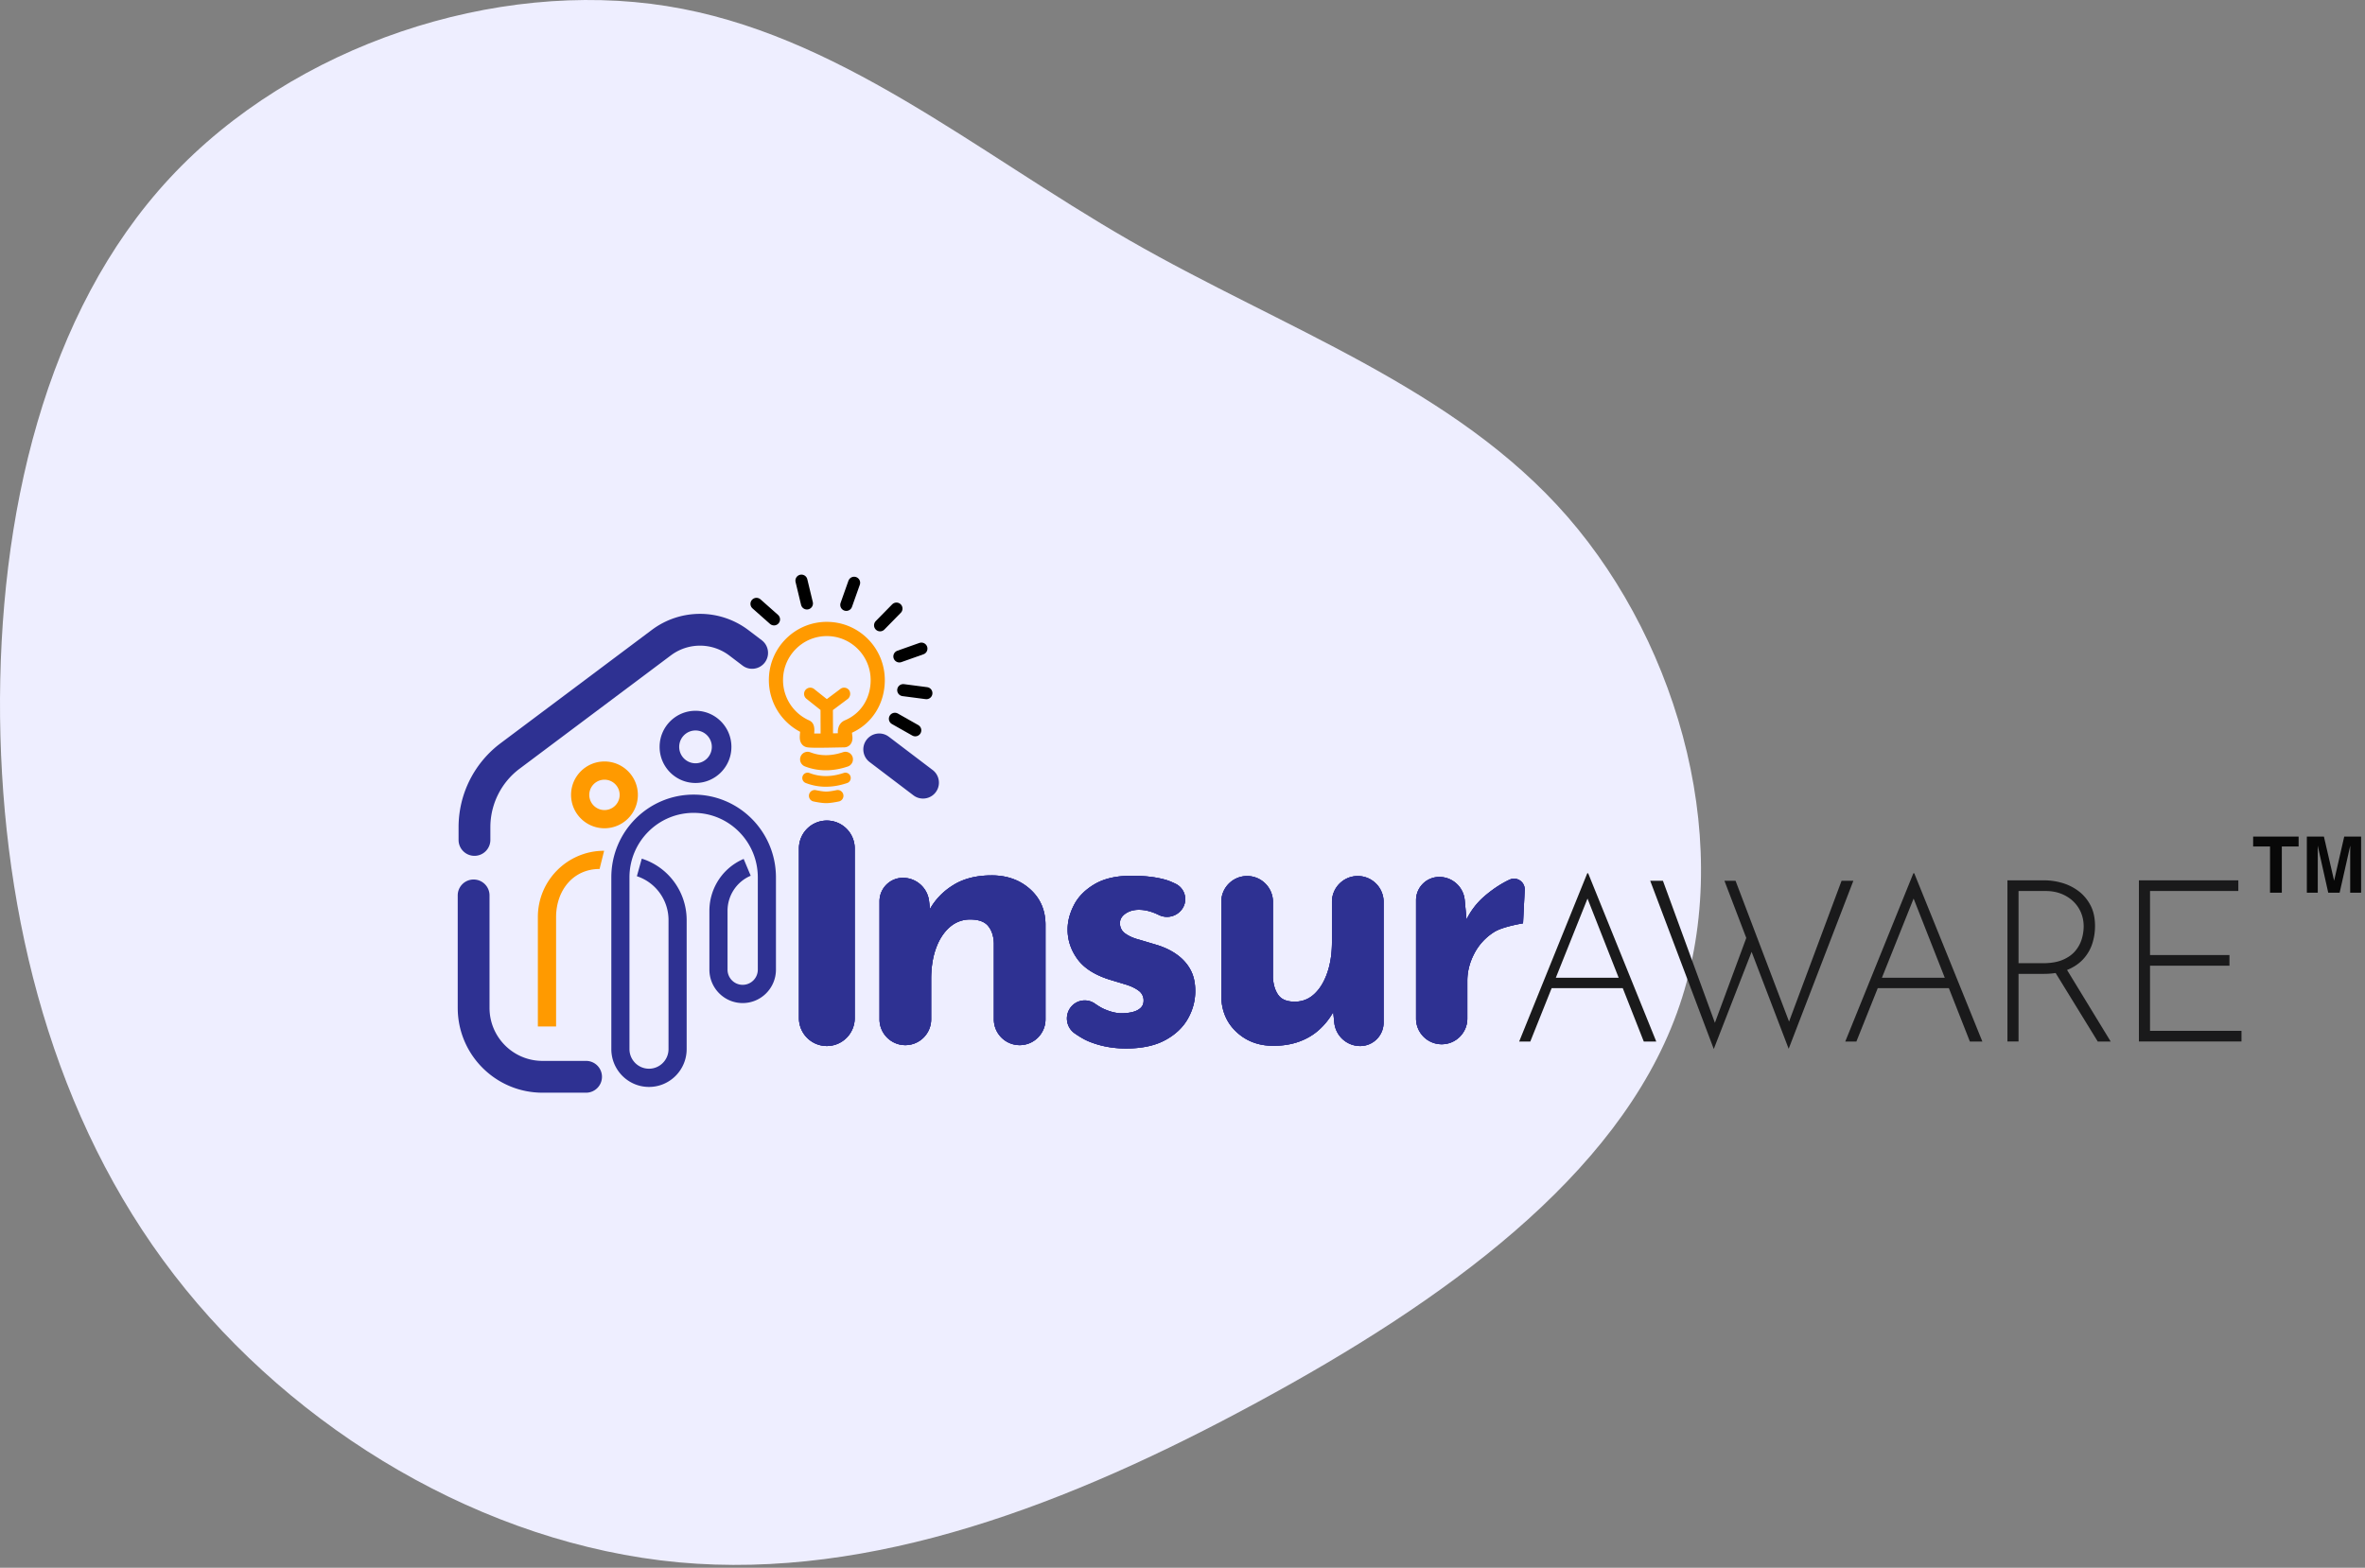<svg xmlns="http://www.w3.org/2000/svg" xmlns:xlink="http://www.w3.org/1999/xlink" width="374" height="248" xmlns:v="https://vecta.io/nano"><rect width="100%" height="100%" fill="#808080" stroke="none"/><g fill="none" fill-rule="evenodd"><g fill-rule="nonzero"><path d="M26.846 28.169C46.555 6.95 78.467-3.321 105.411.954s48.813 23.044 73.219 37.068 51.405 23.2 69.278 43.742c17.873 20.593 26.674 52.605 17.279 78.464-9.395 25.911-36.934 45.671-66.416 61.624-29.482 16.006-60.8 28.101-91.47 25.286-30.67-2.867-60.692-20.75-79.753-45.462S.388 145.317.01 113.462c-.324-31.907 7.128-64.074 26.836-85.294z" fill="#eef"/><path d="M133.364 125.701c.101.495-.216.978-.708 1.08l-.179.036-.174.034-.168.031-.162.028-.079.013-.154.024-.148.022c-.364.051-.675.076-.939.076s-.575-.026-.939-.076l-.148-.022-.154-.024-.079-.013-.162-.028-.168-.031-.174-.034-.179-.036c-.492-.102-.809-.585-.708-1.08a.91.91 0 0 1 1.074-.712l.076.016.148.029.142.027.069.013.134.024.129.022.123.019.117.017.112.015.106.013.051.006.098.01.092.008.086.005.08.003h.019 0l.055.001.074-.001.08-.003.086-.005.092-.008.098-.01.051-.006.106-.013.112-.015.117-.017.123-.019.129-.022.134-.024.211-.04.148-.029.076-.016a.91.91 0 0 1 1.074.712zm1.129-2.901c.148.442-.088.92-.528 1.069-1.142.387-2.265.581-3.364.581a8.71 8.71 0 0 1-3.19-.594c-.432-.169-.647-.658-.479-1.092a.84.84 0 0 1 1.056-.493l.03.011c.821.32 1.68.48 2.583.48.912 0 1.854-.163 2.828-.493a.84.84 0 0 1 1.064.531zm.332-3.066c.21.626-.125 1.304-.748 1.515-1.177.398-2.337.6-3.476.6-1.152 0-2.261-.206-3.317-.618a1.2 1.2 0 0 1-.679-1.547 1.19 1.19 0 0 1 1.539-.682 6.69 6.69 0 0 0 2.456.456c.838 0 1.706-.145 2.604-.437l.113-.037a1.19 1.19 0 0 1 1.507.752zm-4.068-21.364c5.063 0 9.167 4.125 9.167 9.214 0 3.68-1.97 6.835-5.146 8.302h0l-.045.02.003.04.004.049.008.085.032.287.012.112.006.066.005.06.003.055.002.051h0v.096l-.006.095-.005.05-.006.053c-.082.669-.564 1.219-1.332 1.219h0-.076l-2.209.043-.526.008-.523.006-.472.004-.385.001-.274-.001-.25-.003-.228-.005-.156-.005-.144-.006-.09-.005-.085-.005-.117-.009-.072-.007-.067-.007-.062-.008-.058-.008-.053-.009-.025-.005h0l-.046-.01c-.379-.089-.675-.331-.853-.651a1.65 1.65 0 0 1-.194-.631c-.018-.159-.022-.31-.014-.498h0l.006-.106.004-.056h0l.009-.12.025-.299.006-.073-.074-.039a9.22 9.22 0 0 1-4.866-8.029h0l-.001-.11c0-5.088 4.104-9.214 9.167-9.214zm0 2.251c-3.826 0-6.928 3.117-6.928 6.963 0 2.778 1.634 5.256 4.116 6.366h0l.044.02c.531.256.731.71.782 1.245.014.148.016.29.009.461h0l-.006.107-.008.116-.011.132.104.001.367.002h.333l.213-.002-.016-3.723-2.228-1.773a.99.99 0 0 1-.16-1.383c.328-.417.925-.495 1.348-.183l.029.022 2.007 1.597 2.155-1.615c.434-.325 1.034-.236 1.371.201a1.06 1.06 0 0 1-.171 1.356l-.028.022-2.362 1.77.016 3.682.763-.015-.002-.059a2.53 2.53 0 0 1 .093-.832h0l.019-.061a1.77 1.77 0 0 1 1.013-1.099c2.507-1.049 4.066-3.46 4.066-6.355 0-3.846-3.102-6.963-6.928-6.963z" fill="#ff9a00"/><path d="M242.001 164.756l3.375-8.439h11.249l3.322 8.439h1.974l-10.768-26.611h-.144l-10.768 26.611h1.759zm13.975-10.091h-9.938l5.011-12.524 4.927 12.524zm15.04 11.276l5.983-15.369 5.861 15.333 10.229-26.575h-1.866l-8.303 22.27-8.459-22.27h-1.759l3.455 9.042-4.963 13.423-8.218-22.465h-2.01l10.05 26.611zm22.554-1.185l3.375-8.439h11.249l3.322 8.439h1.974l-10.768-26.611h-.144l-10.768 26.611h1.759zm13.975-10.091h-9.938l5.011-12.524 4.927 12.524zm11.666 10.091v-10.702h3.948a12.73 12.73 0 0 0 1.907-.134l.011-.001 6.66 10.836h2.046l-6.899-11.317.08-.032c.915-.383 1.678-.88 2.29-1.49l.222-.234c.646-.718 1.113-1.526 1.4-2.424a9.08 9.08 0 0 0 .431-2.783c0-1.269-.239-2.358-.718-3.268s-1.107-1.658-1.884-2.244-1.639-1.017-2.584-1.293-1.896-.413-2.853-.413h0-5.814v25.497h1.759zm3.84-12.39h-3.84v-11.42h4.307c.909 0 1.735.15 2.477.449s1.376.706 1.902 1.221.927 1.107 1.202 1.778.413 1.389.413 2.155a6.96 6.96 0 0 1-.305 1.993c-.203.682-.544 1.311-1.023 1.885s-1.137 1.041-1.974 1.401-1.89.539-3.158.539h0zm31.419 12.39v-1.688h-14.464v-10.307h12.562v-1.688h-12.562v-10.127h13.962v-1.688h-15.721v25.497h16.223z" fill="#1a1a1b"/><path d="M360.847 141.214v-7.309h2.656v-1.573h-7.191v1.573h2.668v7.309h1.867zm5.685 0v-6.12l-.006-.614-.006-.72h0l1.668 7.454h1.801l1.68-7.454-.006.72-.006.726v6.008h1.728v-8.882h-2.668l-1.602 6.984-1.614-6.984h-2.698v8.882h1.728z" fill="#080808"/><path d="M95.538 134.578l-.72 2.882c-4.155 0-6.81 3.334-6.877 7.472l-.001.126v17.316h-2.882v-17.316c0-5.73 4.599-10.386 10.307-10.478l.173-.001zm.052-14.123c2.918 0 5.283 2.365 5.283 5.283s-2.365 5.283-5.283 5.283-5.283-2.365-5.283-5.283 2.365-5.283 5.283-5.283zm0 2.882a2.4 2.4 0 1 0 0 4.803 2.4 2.4 0 1 0 0-4.803z" fill="#ff9a00"/><path d="M109.691 125.697c7.117 0 12.9 5.745 13.015 12.875l.002.216v14.59c0 2.923-2.356 5.293-5.262 5.293-2.877 0-5.215-2.322-5.262-5.205l-.001-.088v-9.297c0-1.604.428-3.138 1.195-4.468a8.87 8.87 0 0 1 4.127-3.699l.098-.042 1.113 2.659c-2.198.931-3.636 3.084-3.664 5.478v.073 9.297c0 1.33 1.072 2.408 2.394 2.408a2.4 2.4 0 0 0 2.394-2.366V138.79c0-5.637-4.543-10.206-10.148-10.206-5.549 0-10.057 4.479-10.147 10.038l-.001.169v27.159c0 1.716 1.383 3.106 3.089 3.106 1.689 0 3.061-1.363 3.088-3.055v-20.452c0-3.16-2.019-5.958-4.998-6.941v-.029l.768-2.753c4.181 1.32 7.04 5.192 7.097 9.589l.001.133v20.4c0 3.309-2.667 5.991-5.957 5.991-3.257 0-5.904-2.629-5.956-5.892l-.001-27.258c0-7.23 5.828-13.091 13.016-13.091zm.297-13.26c3.135 0 5.677 2.556 5.677 5.71s-2.542 5.71-5.677 5.71-5.677-2.556-5.677-5.71 2.542-5.71 5.677-5.71zm0 3.114c-1.425 0-2.58 1.162-2.58 2.595s1.155 2.595 2.58 2.595 2.58-1.162 2.58-2.595-1.155-2.595-2.58-2.595zm8.39-15.858l2.085 1.583c1.106.84 1.322 2.418.482 3.524s-2.416 1.322-3.522.482l-2.085-1.583a7.66 7.66 0 0 0-8.996-.206l-.245.176L82.169 121.6c-2.815 2.109-4.511 5.394-4.618 8.911l-.005.352v2.003c0 1.389-1.125 2.515-2.514 2.515-1.333 0-2.423-1.038-2.508-2.35l-.005-.165v-2.003a16.61 16.61 0 0 1 6.326-13.052l.31-.238 23.928-17.931a12.69 12.69 0 0 1 15.295.05zm22.035 16.745l.147.104 6.927 5.262c1.106.84 1.322 2.418.482 3.524-.803 1.058-2.281 1.302-3.375.586l-.147-.104-6.927-5.262c-1.106-.84-1.322-2.418-.482-3.524.766-1.01 2.148-1.278 3.224-.678l.152.092zM74.9 139.128c1.333 0 2.423 1.038 2.508 2.35l.005.165v17.793c0 4.545 3.614 8.245 8.123 8.38l.256.004h6.89c1.388 0 2.514 1.126 2.514 2.515 0 1.334-1.037 2.425-2.349 2.51l-.165.005h-6.89c-7.299 0-13.235-5.836-13.403-13.098l-.004-.317v-17.793c0-1.389 1.125-2.515 2.514-2.515z" fill="#2e3192"/></g><path d="M119.629 95.522l2.773 2.457m19.366-1.708l-2.595 2.646m6.54 3.686l-3.487 1.234m4.276 5.811l-3.666-.479m1.904 6.356l-3.221-1.824m-14.78-21.853l.869 3.611m7.463-3.274l-1.24 3.5" stroke="#000" stroke-width="1.908" stroke-linecap="round"/><g fill-rule="nonzero" fill="#2e3192"><use xlink:href="#B"/><use xlink:href="#B"/><use xlink:href="#B"/></g></g><defs ><path id="B" d="M178.926 138.533c2.139 0 3.947.215 5.425.645.439.128.961.339 1.566.632.097.047.19.1.281.158 1.251.805 1.612 2.473.807 3.724a2.92 2.92 0 0 1-3.765 1.033l-.26-.124c-.914-.41-1.76-.635-2.538-.674-.7-.039-1.293.039-1.779.235s-.865.449-1.138.762-.408.645-.408.997a1.91 1.91 0 0 0 .846 1.759c.603.43 1.371.762 2.304.997l2.742.821c1.244.391 2.314.919 3.208 1.583s1.585 1.456 2.071 2.374.729 2.023.729 3.313c0 1.563-.399 3.039-1.196 4.426s-2.003 2.511-3.617 3.371-3.665 1.29-6.154 1.29c-2.1 0-4.054-.371-5.863-1.114-.649-.267-1.391-.69-2.226-1.27l-.086-.062c-1.272-.955-1.53-2.76-.576-4.033a2.8 2.8 0 0 1 3.839-.622c.542.376.984.642 1.324.798 1.069.489 2.032.733 2.888.733.661 0 1.254-.068 1.779-.205s.943-.352 1.254-.645.467-.674.467-1.143a1.87 1.87 0 0 0-.788-1.583c-.525-.391-1.196-.713-2.013-.967l-2.625-.791c-2.333-.743-4.015-1.827-5.046-3.254s-1.546-2.98-1.546-4.661c0-1.29.34-2.589 1.021-3.899s1.77-2.404 3.267-3.283 3.432-1.319 5.804-1.319zm35.793.047c2.255 0 4.083 1.829 4.083 4.086h0v19.095c0 2.047-1.658 3.706-3.704 3.706-2.105 0-3.871-1.591-4.09-3.686h0l-.175-1.679.036-.064c-.583 1.055-1.322 1.993-2.217 2.814s-1.954 1.456-3.179 1.905-2.596.674-4.113.674c-2.295 0-4.22-.713-5.775-2.14s-2.372-3.273-2.45-5.54h0v-15.086c0-2.256 1.828-4.086 4.083-4.086s4.083 1.829 4.083 4.086h0v12.037c.078 1.133.369 2.042.875 2.726s1.361 1.026 2.567 1.026 2.246-.41 3.121-1.231 1.556-1.945 2.042-3.371.729-3.039.729-4.837h0v-6.35c0-2.256 1.828-4.086 4.083-4.086zm-83.964-8.777a4.41 4.41 0 0 1 4.409 4.411h0v26.841a4.41 4.41 0 0 1-4.409 4.411 4.41 4.41 0 0 1-4.409-4.411h0v-26.841a4.41 4.41 0 0 1 4.409-4.411zm26.063 8.671c2.411 0 4.424.713 6.038 2.14s2.44 3.273 2.479 5.54h0v15.086c0 2.256-1.828 4.086-4.083 4.086s-4.083-1.829-4.083-4.086h0v-12.037c-.039-1.133-.34-2.042-.904-2.726s-1.507-1.026-2.829-1.026a4.79 4.79 0 0 0-3.267 1.231c-.933.821-1.653 1.935-2.158 3.342s-.758 3.029-.758 4.866h0v6.35c0 2.256-1.828 4.086-4.083 4.086s-4.083-1.829-4.083-4.086h0v-18.673c0-2.047 1.658-3.706 3.704-3.706a4.16 4.16 0 0 1 4.132 3.682h0l.144 1.241-.034.06.184-.315c.812-1.336 1.895-2.45 3.25-3.342l.344-.218c1.633-.997 3.636-1.495 6.009-1.495zm70.791.247a4.04 4.04 0 0 1 4.02 3.661h0l.288 3.061-.007.015.147-.289c.654-1.239 1.496-2.322 2.528-3.249l.315-.273c1.283-1.075 2.557-1.905 3.821-2.492h0l.152-.062c.205-.072.423-.104.642-.093a1.69 1.69 0 0 1 1.601 1.77l-.263 5.285s-3.191.507-4.552 1.367a8.8 8.8 0 0 0-3.15 3.4c-.739 1.407-1.108 2.853-1.108 4.339h0v5.969c0 2.24-1.815 4.057-4.054 4.057s-4.054-1.816-4.054-4.057h0v-18.731c0-2.031 1.645-3.677 3.675-3.677z"/></defs></svg>